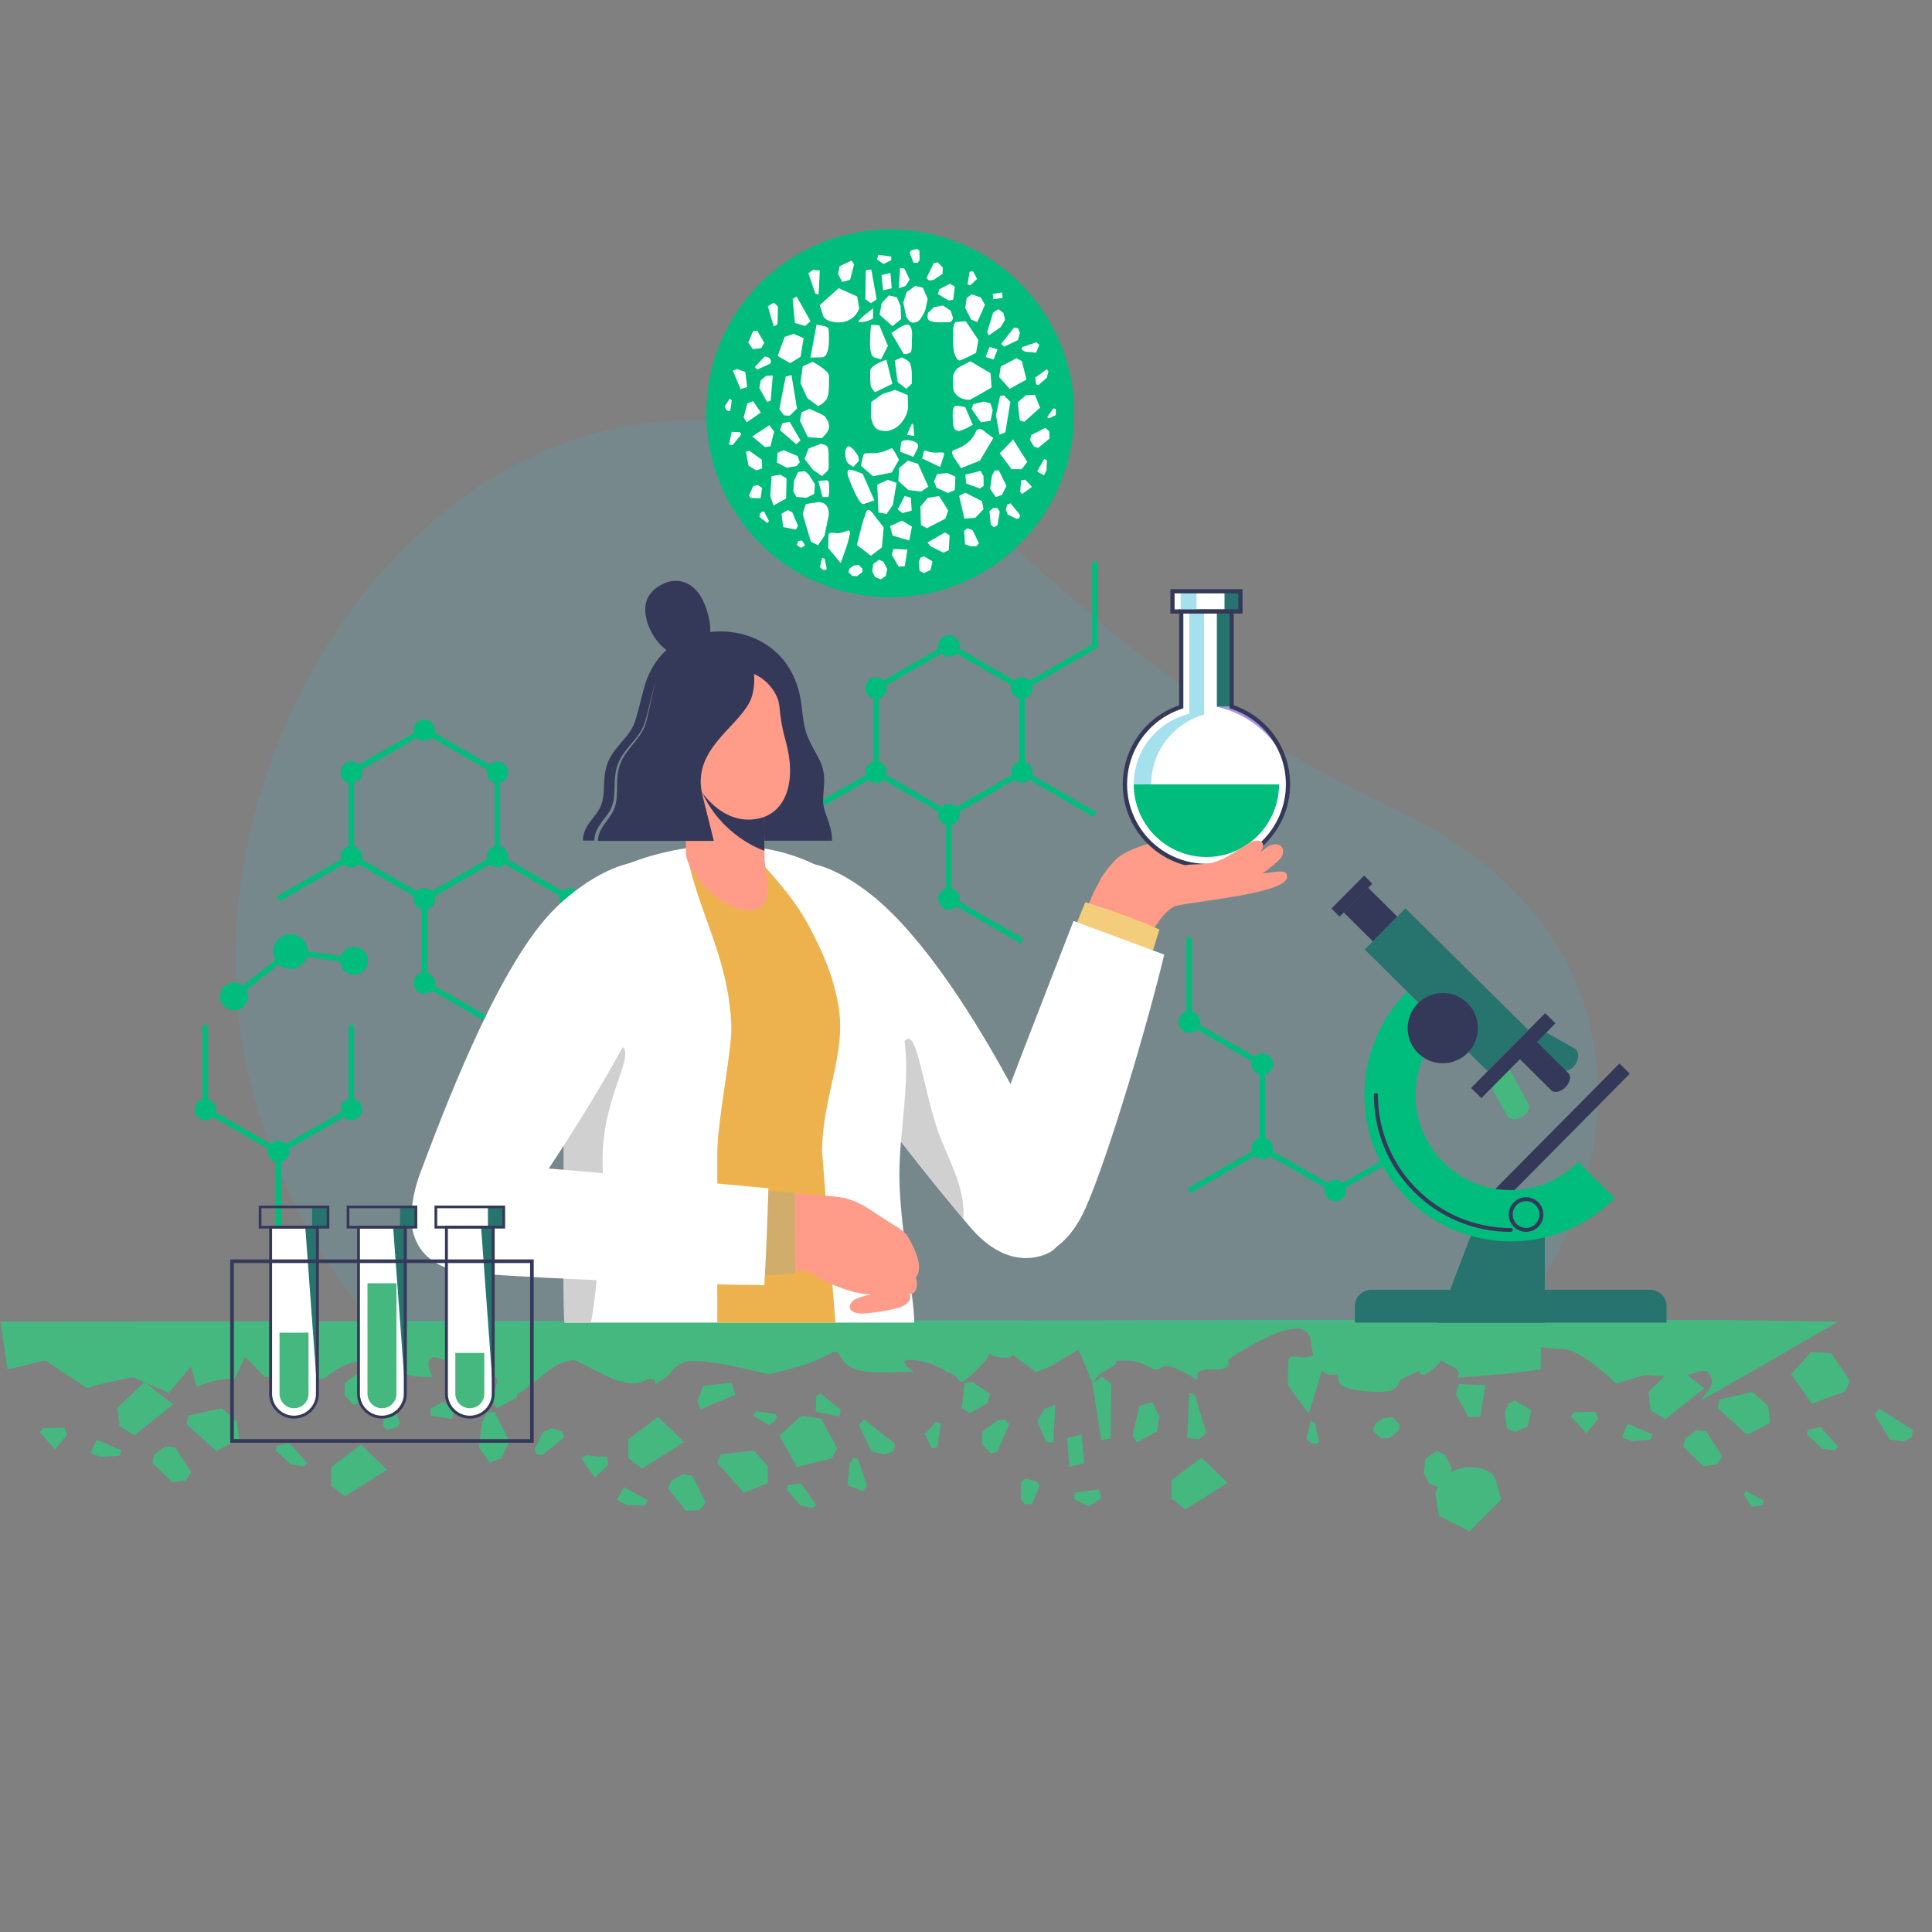 <svg xmlns="http://www.w3.org/2000/svg" xmlns:xlink="http://www.w3.org/1999/xlink" id="Ebene_1" x="0px" y="0px" viewBox="0 0 1920 1920" style="enable-background:new 0 0 1920 1920;" xml:space="preserve"><rect x="0" y="0" width="1920" height="1920" fill="#808080" stroke="none"/><style type="text/css">	.st0{fill:#45B880;}	.st1{opacity:0.21;}	.st2{fill:#51A6B8;}	.st3{fill:#00BD7D;}	.st4{fill:#FF9C89;}	.st5{fill:#FFFFFF;}	.st6{fill:#D0D0D0;}	.st7{fill:#F3CC7C;}	.st8{fill:#EDB24D;}	.st9{fill:#343959;}	.st10{fill:#D1AD6C;}	.st11{fill:#26746D;}	.st12{fill:#A694E9;}	.st13{fill:#A4E1ED;}</style><g id="Gruppe_209_00000083776351237543524770000011144450956709568682_">	<path id="Pfad_1768_00000093872864610899687280000016294749193771515809_" class="st0" d="M491.5,1403.4l-7.8,0.4l-4.7,10.1  l-3.1,24.4l11,15.3l11.4-4.4l8-16.9L491.5,1403.4z"></path>	<path id="Pfad_1769_00000154399127847157049750000017164195805918876341_" class="st0" d="M727,1374l-28.3,3.3l-5.7,15.6l3.4,7.5  l34.3-14.3L727,1374z"></path>	<path id="Pfad_1770_00000027570623738622874820000009336262255102012299_" class="st0" d="M810.7,1402.7l23.5,5.1l1.3-6.7  l-19.9-16.1l-4.3,1.9L810.7,1402.7z"></path>	<path id="Pfad_1771_00000089536188234347244500000002536445321983130509_" class="st0" d="M751.5,1402.6l-3,3.8l15,9.7l6.5-3.6  l2-4.1l-1.2-3.1L751.5,1402.6z"></path>	<path id="Pfad_1772_00000179640275613782975090000000240586737637862549_" class="st0" d="M791.9,1457.9l34.6-8.6l5.4-10.1  l-15.5-29.1l-19.7-3.3l-22.1,19.8L791.9,1457.9z"></path>	<path id="Pfad_1773_00000065068283865693823980000015376556449280770193_" class="st0" d="M763.1,1473.9l-0.2-16.9l-13.7-15.4  l-33.7,3.8l-2.6,8.4l26.3,29.6L763.1,1473.9z"></path>	<path id="Pfad_1774_00000056428338673608646100000016055773717255029905_" class="st0" d="M624.4,1448.9l13.6,10.6l41.9-26.4  l-25.9-25l-29.7,22.4L624.4,1448.9z"></path>	<path id="Pfad_1775_00000140707327335055956240000017579293146337786759_" class="st0" d="M329.1,1476.4l13.6,10.6l41.9-26.4  l-25.9-25L329,1458L329.1,1476.4z"></path>	<path id="Pfad_1776_00000007406808122318914760000016023929861706469278_" class="st0" d="M1164.4,1489.4l13.6,10.6l41.9-26.4  l-25.9-25l-29.7,22.4L1164.4,1489.4z"></path>	<path id="Pfad_1777_00000160171560104339549160000008148005533829567899_" class="st0" d="M853.4,1415.9l12.5,26.2l13.5,3.4  l8.4-3.3l1.7-7.4l-30.7-24.2L853.4,1415.9z"></path>	<path id="Pfad_1778_00000011731628478396072060000003118612064325328814_" class="st0" d="M783.2,1475.8l-1.7,4.2l13.9,16l12.1,2.8  l3.9-2.9l-15.4-21.6L783.2,1475.8z"></path>	<path id="Pfad_1779_00000016791053427781464770000007083956492855713412_" class="st0" d="M842.3,1476l14.9,5.9l4.3-5.5l-9-26.6  l-4.6-0.9l-3.8,6.3L842.3,1476z"></path>	<path id="Pfad_1780_00000019658336197947124060000005275525366867769782_" class="st0" d="M701.4,1493.2l-13.3-26.4l-9.6-2  l-11.7,7.1l-2.9,7.7l17.7,21.6l13.6-0.5L701.4,1493.2z"></path>	<path id="Pfad_1781_00000067216902879762474650000002512097132238435749_" class="st0" d="M558.4,1422.3l-9.3-3l-9.3,3.5l-8.3,16.8  l1.5,5.1l6.1,1.3l21.6-17.6L558.4,1422.3z"></path>	<path id="Pfad_1782_00000026162831865463740830000017430100763828179625_" class="st0" d="M603.1,1448.1l-21.1-1.9l-4.2,3.6  l13.5,18.6l13.4-12.9L603.1,1448.1z"></path>	<path id="Pfad_1783_00000115490191023356339150000001615556773665178803_" class="st0" d="M620.2,1477.9l-7.3,12.8l9.5,4.7  l18.7,0.8l2.7-5.1L620.2,1477.9z"></path>	<path id="Pfad_1784_00000164493309245392354510000008179764909318125955_" class="st0" d="M1800.6,1395l33.4-12.3l4.3-10.7  l-18.6-27.3l-19.9-1.1l-19.8,22.1L1800.6,1395z"></path>	<path id="Pfad_1785_00000066484470697549888750000000676437982192413316_" class="st0" d="M1759.2,1414l-2.1-16.8l-15.3-13.8  l-33.1,7.4l-1.7,8.6l29.4,26.6L1759.2,1414z"></path>	<path id="Pfad_1786_00000140005577018717148440000009769401026692549007_" class="st0" d="M1640.3,1401.4l14.7,9l38.7-30.8  l-28.5-22.1l-27,25.5L1640.3,1401.4z"></path>	<path id="Pfad_1787_00000101804307473720403870000016496002099301396121_" class="st0" d="M1862.9,1405.9l15.3,24.7l13.8,1.9l8-4.2  l0.8-7.5l-33.2-20.7L1862.9,1405.9z"></path>	<path id="Pfad_1788_00000036968906359999478650000005930799641395841976_" class="st0" d="M1733,1485l7.7,12.4l11.5-1.5l0.2-4.8  l-17.4-9.2L1733,1485z"></path>	<path id="Pfad_1789_00000013185760563112897980000004445569756466408334_" class="st0" d="M1796.8,1421l-1.3,4.4l15.6,14.4  l12.3,1.5l3.5-3.3l-17.7-19.8L1796.8,1421z"></path>	<path id="Pfad_1790_00000039840873782790608300000013783333133634880400_" class="st0" d="M1711.6,1447.2l-16.1-24.8l-9.8-0.9  l-10.9,8.3l-2,7.9l20,19.6l13.4-2L1711.6,1447.2z"></path>	<path id="Pfad_1791_00000163059701701254178040000013734582494825267103_" class="st0" d="M1585.8,1403l-21.2,0.4l-3.7,4l15.4,17  l11.9-14.3L1585.8,1403z"></path>	<path id="Pfad_1792_00000112605841615457733960000013453662742837568167_" class="st0" d="M1617.6,1414.9l-5.9,13.5l10,3.6  l18.6-1.2l2.1-5.3L1617.6,1414.9z"></path>	<path id="Pfad_1793_00000096055988168418366720000007880727998696270738_" class="st0" d="M237.7,1430l-2.1-16.8l-15.3-13.8  l-33.1,7.4l-1.7,8.6L215,1442L237.7,1430z"></path>	<path id="Pfad_1794_00000154427768240934440930000010699552734974571956_" class="st0" d="M118.8,1417.4l14.7,9l38.7-30.8  l-28.5-22.1l-27,25.5L118.8,1417.4z"></path>	<path id="Pfad_1795_00000093169947234429879650000000455714595953160381_" class="st0" d="M275.2,1436.9l-1.3,4.4l15.6,14.4  l12.3,1.5l3.5-3.3l-17.7-19.8L275.2,1436.9z"></path>	<path id="Pfad_1796_00000165928796019457048350000009596338298961107899_" class="st0" d="M190.1,1463.1l-16.1-24.8l-9.8-0.9  l-10.9,8.3l-2,7.9l20,19.6l13.4-2L190.1,1463.1z"></path>	<path id="Pfad_1797_00000116230878117119104650000007604822841008253620_" class="st0" d="M64.3,1418.9l-21.2,0.4l-3.7,4l15.4,17  l11.9-14.3L64.3,1418.9z"></path>	<path id="Pfad_1798_00000012445181268780382790000006228119599394234026_" class="st0" d="M96,1430.8l-5.9,13.5l10,3.6l18.6-1.2  l2.1-5.3L96,1430.8z"></path>	<path id="Pfad_1799_00000109725827476638248860000010065177186930348444_" class="st0" d="M1302.3,1412.3l-4,17.4l5.5,4.9l4.5,0.5  l2.5-2.2l-4-19L1302.3,1412.3z"></path>	<path id="Pfad_1800_00000008111505276937765740000012556660006572767141_" class="st0" d="M1446.8,1385.8l12.6,22.4l11.6-0.3  l5.2-31.4l-26.5-1L1446.8,1385.8z"></path>	<path id="Pfad_1801_00000150091210614836198360000004618165383406931610_" class="st0" d="M1374.1,1409.5l-7.6,5.5l-2,6.7l7.2,7.2  l8.8,0.5l9.7-7.8l0.7-5.9l-7.2-7.4L1374.1,1409.5z"></path>	<path id="Pfad_1802_00000090283813041616607030000009623347061646711725_" class="st0" d="M1427.6,1441.8l-10.9,7.9l-1.9,14.2  l5.7,10.6l10.2,3.9l9.4-6.2l2.8-12.8l-6.8-13.3L1427.6,1441.8z"></path>	<path id="Pfad_1803_00000016771861159702442960000005388040100155529123_" class="st0" d="M1499.3,1394.5l-3.6,8.2l1.8,16.8  l8.2,3.7l12.2-5.5l4-16.1l-16.2-9.7L1499.3,1394.5z"></path>	<g id="Gruppe_204_00000115488489583033733970000004046320643111510944_">		<g>			<g id="Gruppe_203_00000041983648792671400890000009834286368226224786_">				<path id="Pfad_1804_00000148630922881308791730000003501280937440011703_" class="st0" d="M1315.9,1345.5     c-3.4-4.8-6.6,1.9-19.4,3.5c-5.2,0.6-13.4-3.3-15.8,1.8c-0.6,1.4-0.8,26-0.8,26l20.7,27.9l9.1-29.3     C1311.3,1370.5,1317.3,1347.3,1315.9,1345.5"></path>				<path id="Pfad_1805_00000137831114135135829430000015268324450944285070_" class="st0" d="M1085.7,1375.2l8.7,56l9.3-1.7l0.6-54     l-9.2-7.4L1085.7,1375.2z"></path>				<path id="Pfad_1806_00000099642257428696420440000009525233055858942632_" class="st0" d="M1030.8,1412.1l8.8,21l7.1,0.4     l2.1-37.4l-11,4.1L1030.8,1412.1z"></path>				<path id="Pfad_1807_00000051369130907094560620000016188785341546523785_" class="st0" d="M984,1385.1l-18-12l-7.4,1.5     l-2.7,24.6l8,5.2l17.7-10.1L984,1385.1z"></path>				<path id="Pfad_1808_00000163783887601866504430000016250254162309619618_" class="st0" d="M1067.7,1490l0.1-6.6l24.2-3.3     l2.6,8.6l-12.4,8.3L1067.7,1490z"></path>				<path id="Pfad_1809_00000142178322237829393750000008469249680547732148_" class="st0" d="M1132.3,1397.4l-6.7,28.9l4.2,7.2     l20-10.8l2.3-14.7l-6.9-14.7L1132.3,1397.4z"></path>				<path id="Pfad_1810_00000093149618868861535940000013064307345998705031_" class="st0" d="M1181.9,1384.1l-2,45.1l11.6,1     l7.3-5.9l-11.4-38.1L1181.9,1384.1z"></path>				<path id="Pfad_1811_00000088811260856657294800000016669702285820791178_" class="st0" d="M1018.6,1494.8l-4.3-4.8l0.4-17.2     l4.2-3.4l12.1,3l1.9,4.9l-7.3,17.4L1018.6,1494.8z"></path>				<path id="Pfad_1812_00000119090921791104520720000009926348249815410097_" class="st0" d="M991.5,1411.5l-15.2,11.3L976,1435     l8.6,9.4l6.4-1.5l12-27.9l-4.1-4.4L991.5,1411.5z"></path>				<path id="Pfad_1813_00000021118596953837939950000012342077264501911487_" class="st0" d="M919.1,1425l6.7,14.2l5.8-0.7     l3.4-23.7l-4.5-1.9L919.1,1425z"></path>				<path id="Pfad_1814_00000088091417175549130480000013160350810550287805_" class="st0" d="M1062.7,1457.8l14.7-3.8l-2.5-28.4     l-14.3,3.6L1062.7,1457.8z"></path>				<path id="Pfad_1815_00000015331229521087571610000013273043939811487658_" class="st0" d="M1491.9,1490.1c0,0-5.5-19.5-5.7-20.1     c-3.3-8.9-15.7-12-25.7-12c-23,0.1-32.1,19.2-33.9,25.7c-0.3,1.3,3.3,22.7,3.3,22.7l30.6,15.4L1491.9,1490.1z"></path>				<path id="Pfad_1816_00000048485025338408787170000009166357894186291081_" class="st0" d="M194.3,1352.5c0,0-5.5-19.5-5.7-20.1     c-3.3-8.9-15.7-12-25.7-12c-23,0.1-32.1,19.2-33.9,25.7c-0.3,1.3,3.3,22.7,3.3,22.7l35.5,15.4L194.3,1352.5z"></path>				<path id="Pfad_1817_00000001643370688961920940000001715878606679367605_" class="st0" d="M427.8,1400.1l0.1,6.8l21.3,3.3     l2.3-8.8l-10.9-8.5L427.8,1400.1z"></path>				<path id="Pfad_1818_00000083778307701361247130000004466441702140818098_" class="st0" d="M496.1,1363.5l-6.7,28.9l4.2,7.2     l20-10.8l2.3-14.7l-6.9-14.7L496.1,1363.5z"></path>				<path id="Pfad_1819_00000169516289581700946020000016380907224270614408_" class="st0" d="M384.5,1395.2l-3.8,4.9l0.4,17.6     l3.7,3.4l10.7-3l1.7-5l-6.4-17.8L384.5,1395.2z"></path>				<path id="Pfad_1820_00000036241752589396801760000004352341826634185646_" class="st0" d="M357.9,1363.1l-15.2,11.3l-0.3,12.2     l8.6,9.4l6.4-1.5l12-27.9l-4.1-4.4L357.9,1363.1z"></path>				<path id="Pfad_1821_00000131368232480575471940000001838630139210219178_" class="st0" d="M7.5,1361l37.2-9l41.9,27.5     c15.9-5.9,58.2-13.2,58.3-13.2c0,0.1,35.9-37.3,35.9-37.3l14.8,49.2c25-10.3,37.2-7.4,37.2-7.4l10.9-22.4l19.3,19.9l59.6,1.7     c27.7-25.4,53.9-15.9,53.6-16.3c7.8,5.3,16.2,9.3,24.9,12c13.3,3.5,29.3,2.7,29,3.1s-15-28.2,11-17.5s22.1-13.6,31.1,0     s24.2,19.4,24.2,19.4s5.8,25.5,25.5,9.8s4.2-2.6,19.6-15.6c15.4-13,27.9-14.3,32.6-12.2c4.6,2.1-11-4.6,25.7,13.2     c36.7,17.8,38,3.4,47.6,4.8s-4.5,10.1,9.6,1.4s7.9-12,23.2-18.3s82.6,12,82.3,11.6l0.3,0.5c73.9-15.4,63.6-32.8,73.9-15.4     c10.3,17.4,43.3,12.8,57.6,12.9l14.3,0.1c0,0-20.5-12.7-2.6-12.1c12.3,0.8,24.2,4.8,34.8,11.8c-0.1,0.3-18.1-2.6-0.1,0.3     s6.1,21.7,30.7-2.9c24.5-24.6,1.4-14.7,22-11.7c20.5,3,5.1-8.6,20.5,3l15.4,11.6c0,0,17.5-6.3,17.1-6.8s26.4-16.1,25.8-15.5     s16.6,40,16.6,40c-0.5-0.3-7-11.2,11.7-20.2s-1.9-9,18.6-9s27,14.2,34.7,7.1s33.4,11.8,35.9,11.7c2.6,0-6.4-10.9,15.4-9.8     s15-9.6,15-9.6s78.4-54.5,82.4-19s19.8,33.8,19.8,33.8c18.9-2.6-8.7,11.6,32,16.1c40.8,4.5,33.1-8.5,38.2-11.4s19.2-9.2,18.6-9     s-1.9,11.6,14.8-2.8s-8.2-13.2,15.2-2.2s-11.3,13.9,23.3,11l34.7-2.9c0,0,31.8-4.3,31.9-3.6c0.1,0.7,0.4-23,0.3-22.7     s6.3,1,23.6,2.1c17.3,1.1,51,33.6,50.9,34c-0.2,0.4,28.9-8.5,29.1-8.4s-7.8-0.4,21.9,1.3c29.7,1.7,37.4-13.3,43.8,0.7     s-29.5,34.3,6.4,14s119.5-68.9,119.5-68.9l-118.3-1.8h-443.8L0.5,1313.5L7.5,1361z"></path>			</g>		</g>	</g></g><g>	<g class="st1">		<path class="st2" d="M371.2,1314.5h1127.4c83.8-78.7,191.4-365.4-112-510.5C980,609.6,1022.5,448.4,723.5,419.4   c-318.7-30.9-549.7,351.3-475.7,652.4C269.6,1160.3,309.7,1244.5,371.2,1314.5z"></path>	</g>	<g>		<g>			<polygon class="st3" points="1327,1186.3 1253.1,1143.7 1255.8,1138.9 1327,1179.9 1398.1,1138.9 1400.9,1143.7    "></polygon>		</g>		<g>			<circle class="st3" cx="1327" cy="1183.1" r="10.7"></circle>		</g>		<g>			<circle class="st3" cx="1254.5" cy="1057.5" r="10.7"></circle>		</g>		<g>			<polygon class="st3" points="1253.1,1059.9 1179.1,1017.2 1179.1,931.9 1184.7,931.9 1184.7,1014 1255.8,1055.1    "></polygon>		</g>		<g>			<circle class="st3" cx="1181.9" cy="1015.6" r="10.7"></circle>		</g>		<g>			<polygon class="st3" points="1183.3,1185.5 1180.5,1180.7 1251.7,1139.7 1251.7,1057.5 1257.2,1057.5 1257.2,1142.9    "></polygon>		</g>		<g>			<circle class="st3" cx="1254.5" cy="1141.3" r="10.7"></circle>		</g>	</g>	<g>		<g>			<path class="st3" d="M421.7,896.4l-75.3-43.5v-87l75.3-43.5l75.3,43.5v87L421.7,896.4z M352,849.7l69.8,40.3l69.8-40.3v-80.5    l-69.8-40.3L352,769.1V849.7z"></path>		</g>		<g>			<path class="st3" d="M494.3,1022L419,978.5v-87l75.3-43.5l75.3,43.5v87L494.3,1022z M424.5,975.3l69.8,40.3l69.8-40.3v-80.5    l-69.8-40.3l-69.8,40.3V975.3z"></path>		</g>		<g>			<rect x="271" y="869.5" transform="matrix(0.866 -0.5 0.5 0.866 -394.222 273.337)" class="st3" width="83.8" height="5.6"></rect>		</g>		<g>			<circle class="st3" cx="421.7" cy="725.7" r="10.7"></circle>		</g>		<g>			<ellipse class="st3" cx="349.2" cy="767.5" rx="10.7" ry="10.7"></ellipse>		</g>		<g>			<circle class="st3" cx="349.2" cy="851.3" r="10.7"></circle>		</g>		<g>			<ellipse class="st3" cx="421.8" cy="893.2" rx="10.7" ry="10.7"></ellipse>		</g>		<g>			<circle class="st3" cx="494.3" cy="851.3" r="10.7"></circle>		</g>		<g>			<ellipse class="st3" cx="566.8" cy="893.2" rx="10.7" ry="10.7"></ellipse>		</g>		<g>			<circle class="st3" cx="566.8" cy="976.9" r="10.7"></circle>		</g>		<g>			<circle class="st3" cx="494.3" cy="1018.8" r="10.7"></circle>		</g>		<g>			<circle class="st3" cx="421.7" cy="976.9" r="10.7"></circle>		</g>		<g>			<ellipse class="st3" cx="494.3" cy="767.5" rx="10.7" ry="10.7"></ellipse>		</g>	</g>	<g>		<g>			<polygon class="st3" points="1017,686.2 1014.2,681.4 1085.4,640.3 1085.4,558.1 1090.9,558.1 1090.9,643.5    "></polygon>		</g>		<g>			<path class="st3" d="M943.1,812.6l-75.3-43.5v-87l75.3-43.5l75.3,43.5v87L943.1,812.6z M873.3,765.9l69.8,40.3l69.8-40.3v-80.5    l-69.8-40.3l-69.8,40.3V765.9z"></path>		</g>		<g>			<polygon class="st3" points="1014.2,937.5 940.3,894.8 940.3,807.8 1015.6,764.3 1089.5,807 1086.7,811.8 1015.6,770.7     945.8,811 945.8,891.6 1017,932.6    "></polygon>		</g>		<g>			<rect x="792.4" y="785.7" transform="matrix(0.866 -0.5 0.5 0.866 -282.462 522.79)" class="st3" width="83.8" height="5.6"></rect>		</g>		<g>			<circle class="st3" cx="943.1" cy="641.9" r="10.7"></circle>		</g>		<g>			<circle class="st3" cx="870.5" cy="683.8" r="10.7"></circle>		</g>		<g>			<ellipse class="st3" cx="870.5" cy="767.5" rx="10.7" ry="10.7"></ellipse>		</g>		<g>			<circle class="st3" cx="943.1" cy="809.4" r="10.7"></circle>		</g>		<g>							<ellipse transform="matrix(0.973 -0.23 0.23 0.973 -149.171 253.881)" class="st3" cx="1015.6" cy="767.5" rx="10.7" ry="10.7"></ellipse>		</g>		<g>			<ellipse class="st3" cx="943.1" cy="893.2" rx="10.7" ry="10.7"></ellipse>		</g>		<g>							<ellipse transform="matrix(0.16 -0.987 0.987 0.16 177.948 1576.753)" class="st3" cx="1015.6" cy="683.8" rx="10.7" ry="10.7"></ellipse>		</g>	</g>	<g>		<g>			<ellipse class="st3" cx="288.7" cy="945.6" rx="17.2" ry="17.2"></ellipse>		</g>		<g>			<path class="st3" d="M365.7,954.4c-0.2-7.6-6.5-13.6-14.2-13.4c-7.6,0.2-13.6,6.5-13.4,14.2c0.2,7.6,6.5,13.6,14.2,13.4    C359.9,968.4,365.9,962,365.7,954.4z"></path>		</g>		<g>			<path class="st3" d="M246.3,989.8c-0.2-7.6-6.5-13.6-14.2-13.4c-7.6,0.2-13.6,6.5-13.4,14.2c0.2,7.6,6.5,13.6,14.2,13.4    C240.5,1003.8,246.5,997.4,246.3,989.8z"></path>		</g>		<g>							<rect x="224.8" y="965.1" transform="matrix(0.783 -0.622 0.622 0.783 -545.409 372.012)" class="st3" width="71.7" height="5.6"></rect>		</g>		<g>							<rect x="317.4" y="918.2" transform="matrix(0.144 -0.99 0.99 0.144 -666.122 1130.418)" class="st3" width="5.6" height="63.9"></rect>		</g>	</g>	<g>		<g>			<path class="st0" d="M807.3,498.3c2.1,9.3,11.3,15.1,20.6,13c9.3-2.1,15.1-11.3,13-20.6c-2.1-9.3-11.3-15.1-20.6-13    C811.1,479.8,805.2,489,807.3,498.3z"></path>		</g>		<g>			<path class="st0" d="M746.8,500.8c1.7,7.4,9.1,12.1,16.5,10.4c7.4-1.7,12.1-9.1,10.4-16.5c-1.7-7.4-9.1-12.1-16.5-10.4    S745.2,493.4,746.8,500.8z"></path>		</g>		<g>			<ellipse class="st0" cx="850.8" cy="423.7" rx="13.8" ry="13.8"></ellipse>		</g>		<g>			<path class="st0" d="M842.1,548.1c1.6,7,8.5,11.3,15.4,9.7c7-1.6,11.3-8.5,9.8-15.4c-1.6-7-8.5-11.3-15.4-9.7    C844.9,534.2,840.5,541.1,842.1,548.1z"></path>		</g>		<g>							<rect x="799.7" y="456.3" transform="matrix(0.352 -0.936 0.936 0.352 113.112 1081.578)" class="st0" width="75.7" height="5.6"></rect>		</g>		<g>							<rect x="836.7" y="490.3" transform="matrix(0.857 -0.516 0.516 0.857 -147.873 507.577)" class="st0" width="5.6" height="59.2"></rect>		</g>		<g>							<rect x="760.2" y="493.4" transform="matrix(0.999 -5.056313e-02 5.056313e-02 0.999 -24.076 40.688)" class="st0" width="63.9" height="5.6"></rect>		</g>	</g>	<g>		<g>			<g>				<polygon class="st3" points="278,1146.9 275.3,1142 346.4,1101 346.4,1018.8 352,1018.8 352,1104.2     "></polygon>			</g>			<g>				<circle class="st3" cx="349.2" cy="1102.6" r="10.7"></circle>			</g>		</g>		<g>			<rect x="273.9" y="1144.4" class="st3" width="5.6" height="83.8"></rect>		</g>		<g>			<circle class="st3" cx="276.7" cy="1144.4" r="10.7"></circle>		</g>		<g>			<g>				<polygon class="st3" points="275.3,1146.9 201.3,1104.2 201.3,1018.8 206.9,1018.8 206.9,1101 278,1142     "></polygon>			</g>			<g>				<circle class="st3" cx="204.1" cy="1102.6" r="10.7"></circle>			</g>		</g>	</g>	<g>		<g>			<path class="st4" d="M1279.1,870.8c0.9,8.7-21.9,14.7-46.9,19.2c-23.1,4.2-48.8,7.2-62.2,9.9c-13,2.7-26.6,28.1-30.2,36    c-25.1-8.2-46.1-16.6-61.8-25.7c8.3-23.1,16.6-56.4,63-60.8c31.2-3,59,16.8,88.5,19C1262.9,871,1278,860.3,1279.1,870.8z"></path>		</g>		<g>			<path class="st4" d="M1215.1,839c-8.9,10.9-28.4,14.6-42,24.3c-15.7,11.2-61.4,45-79.6,27.8c-7.1-6.7-1.1-19.2,14.3-35.8    c8.3-8.9,27.6-16,44.7-19.6s35.5-3.6,49.3-10.4C1219.4,816.7,1223.4,828.8,1215.1,839z"></path>		</g>		<g>			<path class="st4" d="M1270.5,855.2c-15.3,14.4-38.6,28.3-60.1,35.5c-14.1,4.7-20.1-11.2-5.6-17.3c18.1-7.6,33.4-14.6,52.2-29.9    C1270.8,832.2,1281.9,844.4,1270.5,855.2z"></path>		</g>		<g>			<path class="st5" d="M1043.1,1156.6c23.5,53.6,14.2,80.3,0.6,87.7c-15.7,8.5-47.2,13.5-79.9-25.2    c-81.7-96.8-208.2-260.9-200.4-325.7c7.2-59.9,67.7-35.4,112.1,3.9C940.2,954.7,1009.6,1079.9,1043.1,1156.6z"></path>		</g>		<g>			<path class="st6" d="M957.3,1211.3c-19.1-22.8-51.7-63.4-72.6-90.8c3.1-38,6.1-78.5,15.3-87c10.9-10,16.3,41.3,31.1,87.6    C939.5,1147.6,960,1178.1,957.3,1211.3z"></path>		</g>		<g>			<path class="st5" d="M893.8,1167.4c0,50.4,14.6,118.6,14.8,147H562.2c-4.3-116.5,1.9-361.8,15.1-407c8-27.4,24.3-39.8,44.7-48.1    c58.8-24.1,136.9-28.3,194.1,3.1c19.9,10.9,30.2,31.9,43.2,57.5c13,25.5,34.5,70.2,40,118.1    C904,1079.1,893.8,1125.8,893.8,1167.4z"></path>		</g>		<g>			<path class="st7" d="M1078.7,896.5c-3.6,8.2-11.2,27-14.2,35.6c14.6,8.5,60.3,25.9,76.3,28.8c3.4-11.2,8.5-27.8,11.4-37.1    C1134.9,915.4,1101.4,903.8,1078.7,896.5z"></path>		</g>		<g>			<path class="st5" d="M1066.9,915.2c-27.6,71.3-72.3,184.6-92.4,242.8c-16.3,46.9,12.6,82.3,29.5,89.1    c14.7,5.9,51.7,5.8,74.9-46.7c22.9-51.8,61.7-183.1,78.1-251.7L1066.9,915.2z"></path>		</g>		<g>			<path class="st8" d="M817,1144.6l13.2,169.9H712.8v-169.1c0-29.6,14.6-102.1,14-124.6c-2-64.2-28.3-105.7-41.8-160.9    c-7.2-29.2,50.8-25.1,63.2-11.6c26.4,28.5,43.9,48.7,58.1,76.5c10,19.5,21.5,42.9,27,75.2C841.4,1047,817,1090.5,817,1144.6z"></path>		</g>		<g>			<path class="st6" d="M598.9,1158.8c1.3,36.7-5.5,126.5-11.7,155.7h-26.4c-2.1-37.4,0-151.1-1-195.9c-1.5-65.5,44.9-89,58.7-78.2    C631.4,1050.3,596.6,1093.3,598.9,1158.8z"></path>		</g>		<g>			<path class="st5" d="M418.2,1164.2c-20,52.9-2.1,78.1,12.1,84.6c16.4,7.6,45.3,12.8,73.6-27.1c70.7-99.5,181.6-273.9,167.4-337.4    C659,829,585.9,866,546.9,907.7C491.8,966.6,438.5,1110.6,418.2,1164.2z"></path>		</g>		<g>			<path class="st9" d="M736.2,831c0.2,1.5,0.4,3,0.6,4.5h90.1c0-17-8.9-27.9-8.9-39c0-12.2,2.4-19.6,0.1-30.9    c-2.4-11.9-12.1-22.6-17.1-38.2c-5.1-16-2.3-31.2-11-52.2c-17.1-41.2-59.9-52.6-91.6-45.9c-31.2,6.6,11.8,75.2,30.2,101.7    C746.1,756.5,731.9,792.7,736.2,831z"></path>		</g>		<g>			<path class="st4" d="M745.6,904.8c26.4,0,14.3-38.4,14.2-51.4c-0.2-17.8-0.2-44.3-0.8-54.3c-2-32.4-77.3-49.8-77.3-28.4    c0,22-0.2,61.4,0,77.6C681.8,864.3,713.8,904.8,745.6,904.8z"></path>		</g>		<g>			<path class="st9" d="M759.7,845.5c-34.7-12.8-65.1-46.7-68.7-83.6c20.2-4.3,66.4,11.9,68,37.1    C759.5,807.7,759.6,828.5,759.7,845.5z"></path>		</g>		<g>			<path class="st4" d="M679.3,743.8c4.2,32,33.4,77.5,73.4,69.9c28.6-5.4,39.2-37.3,28.2-76.9c-9.2-33.2-3-35.7-11.7-49.7    c-8.9-14.4-31.1-30.1-58.4-12.2C689,689.2,675.2,712.7,679.3,743.8z"></path>		</g>		<g>			<path class="st9" d="M691,761.9c-0.6,8-4.5,16.9-9.4,21.8c0-4.8,0-9.2,0-13.1C681.7,765.9,685.3,763.1,691,761.9z"></path>		</g>		<g>			<path class="st4" d="M659.4,760.3c4.7,10.9,15.8,16.5,24.8,12.6s12.5-15.8,7.8-26.7s-15.8-16.5-24.8-12.6    S654.7,749.4,659.4,760.3z"></path>		</g>		<g>			<path class="st9" d="M672.4,752.8c-0.5,0-1-0.2-1.4-0.7c-0.6-0.8-0.5-1.9,0.3-2.5c3.3-2.7,6.7-4,10-5.2h0.1    c0.9-0.3,1.9,0.1,2.3,1c0.3,0.9-0.1,1.9-1,2.3h-0.1c-3.1,1.2-6.1,2.3-9,4.7C673.1,752.7,672.8,752.8,672.4,752.8z"></path>		</g>		<g>			<path class="st9" d="M682.8,765.6c-0.4,0-0.8-0.1-1.1-0.4c-0.8-0.6-0.9-1.7-0.3-2.5c3.3-4.1,3.8-10.6,1-15.2    c-1.4-2.3-4.9-6.1-12.1-4.5c-0.9,0.2-1.9-0.4-2.1-1.3c-0.2-1,0.4-1.9,1.3-2.1c6.8-1.5,12.6,0.7,15.9,6.1c3.6,5.9,3.1,14-1.2,19.3    C683.8,765.4,683.3,765.6,682.8,765.6z"></path>		</g>		<g>			<path class="st9" d="M699,597.7c8.6,18.8,12.4,45.3-8.8,53.4c-19.8,7.5-40.5-11.3-47-33c-6-19.7,2.2-31.3,15.8-37.9    C673.5,573.3,690.1,578.2,699,597.7z"></path>		</g>		<g>			<path class="st9" d="M692.4,630.7c-22,5.9-38.6,18.3-48.7,42.1c-4.8,11.5-7.6,28.9-12.7,44.4c-5,15.2-20.9,24.9-26.9,40.4    c-6.1,16-1.8,26.9-6.2,41.1c-4.1,13.3-18.6,20.4-18.6,36.7h11.3c0.1-3.4,0.9-6.9,2.3-10c1.6-3.6,3.8-6.7,6-9.7s4.6-5.8,6.5-8.8    c0.5-0.7,0.9-1.5,1.3-2.3c0.4-0.8,0.8-1.6,1.1-2.4c0.3-0.8,0.6-1.6,0.9-2.5l0.7-2.6c1.6-7,1.2-14.4,1.6-21.8    c0.2-3.7,0.7-7.5,1.6-11.1c0.3-0.9,0.5-1.8,0.8-2.7l0.9-2.7l1.1-2.6c0.4-0.9,0.8-1.7,1.3-2.5c3.6-6.6,8.7-12.2,13.4-17.8    c2.4-2.8,4.6-5.7,6.5-8.8c1-1.6,1.9-3.1,2.6-4.8c0.4-0.8,0.7-1.7,1-2.5s0.6-1.7,0.9-2.6c2.1-7,3.8-14.3,5.5-21.4    c1.7-7.2,3.3-14.4,6.1-21.3c-2.6,6.9-4.1,14.2-5.6,21.4s-3,14.5-5,21.6c-0.2,0.9-0.5,1.8-0.8,2.7s-0.6,1.8-1,2.6    c-0.7,1.7-1.6,3.4-2.6,5c-1.9,3.2-4.2,6.2-6.5,9.1c-4.6,5.8-9.5,11.4-12.8,17.8c-0.4,0.8-0.8,1.6-1.2,2.4l-1,2.5l-0.8,2.6    c-0.3,0.9-0.4,1.8-0.7,2.6c-0.8,3.5-1.2,7.1-1.4,10.8c-0.1,3.6,0,7.3-0.1,11.1c-0.1,3.7-0.3,7.5-1.1,11.2l-0.7,2.8    c-0.3,0.9-0.6,1.9-0.9,2.8c-0.4,0.9-0.8,1.8-1.2,2.6c-0.5,0.8-0.9,1.7-1.4,2.5c-2,3.3-4.3,6.2-6.4,9.2c-2.1,3-4.1,6-5.5,9.2    c-1.2,2.8-1.8,5.7-1.8,8.7h115.2c-3.2-12.8-6.5-26.1-11.3-45.4c-11-44.1,32.8-65.9,46.6-92.1C757,674.8,748.4,615.7,692.4,630.7z    "></path>		</g>		<g>			<path class="st4" d="M902.4,1229.3c-4.2-7.2-13.3-11-26.7-19.9c-13.3-8.8-25.7-17.9-42.7-19.9c-16.5-1.9-65.3-5.2-85.7-6.9v83.5    c12.4-0.4,28.2-1.4,55.1-3.3c14,10.3,44.6,23.9,63.5,23.6c-1.4,0.3-16.1,2.7-19.7,7.8c-5.4,7.5,2.6,10.9,8.5,11.2    c7.1,0.4,32.7-3.5,40.3-6.5c4.9-1.9,12.2-6.4,8.8-13.2c7.3,2.1,8.7-11,6.3-16.2C919.5,1258.7,905.8,1235.1,902.4,1229.3z"></path>		</g>		<g>			<path class="st10" d="M789.8,1185.3c-8.6-0.5-35.2-2.6-43.8-3.3c-0.2,17.6-1.8,67.9-2.1,86.3c12.4-0.4,36.9-2,46.3-2.8    C790,1244,789.7,1208.8,789.8,1185.3z"></path>		</g>		<g>			<path class="st5" d="M759.6,1277.1c-51,0.1-214.3-5.8-290.6-11.9c-50.6-4.1-60.5-34.7-60.5-57.5c0-15.8,14.5-54.6,73-51.2    c56.3,3.3,223.3,18.9,282.1,24.4C763,1203.6,761.4,1247,759.6,1277.1z"></path>		</g>		<g>			<g>				<path class="st5" d="M1224,702.4L1224,702.4v-94.7h-50.1v94.7l0,0c-32.5,10.6-56,41.1-56,77.1c0,44.7,36.3,81,81,81     s81-36.3,81-81C1279.9,743.5,1256.5,713,1224,702.4z"></path>			</g>			<g>				<path class="st3" d="M1198.9,851.7c39.9,0,72.2-32.3,72.2-72.2h-144.4C1126.7,819.4,1159.1,851.7,1198.9,851.7z"></path>			</g>			<g>				<rect x="1165.2" y="587.6" class="st5" width="67.5" height="20.1"></rect>			</g>			<g>				<rect x="1216.9" y="587.6" class="st11" width="15.8" height="20.1"></rect>			</g>			<g>				<rect x="1209.3" y="607.7" class="st11" width="14.7" height="94.7"></rect>			</g>			<g>				<path class="st12" d="M1279.2,768.3L1279.2,768.3c-4.3-31-26.1-56.5-55.2-65.9h-14.7C1242.9,709.5,1274.9,737.3,1279.2,768.3z"></path>			</g>			<g>				<path class="st9" d="M1198.9,862.6c-45.8,0-83.1-37.3-83.1-83.1c0-35.6,22.4-67,56-78.6v-95.3h54.3v95.3     c33.5,11.6,56,42.9,56,78.6C1282,825.3,1244.8,862.6,1198.9,862.6z M1176,609.8v94.1l-1.4,0.5c-32.6,10.6-54.5,40.8-54.5,75.1     c0,43.5,35.4,78.9,78.9,78.9s78.9-35.4,78.9-78.9c0-34.3-21.9-64.5-54.5-75.1l-1.4-0.5v-94.1H1176z"></path>			</g>			<g>				<rect x="1173.3" y="587.6" class="st13" width="15.8" height="20.1"></rect>			</g>			<g>				<polygon class="st13" points="1196.6,710.1 1181.9,709.3 1181.9,607.7 1196.6,607.7     "></polygon>			</g>			<g>				<path class="st13" d="M1196.6,707.4c-38.8,1.2-69.9,33-69.9,72.1h17.4c0-33,22.2-60.8,52.5-69.4V707.4z"></path>			</g>			<g>				<path class="st9" d="M1234.8,609.8h-71.7v-24.3h71.7V609.8z M1167.3,605.6h63.3v-15.9h-63.3V605.6z"></path>			</g>		</g>		<g>			<path class="st4" d="M1249.9,849.7c-15.3,14.4-38.6,28.3-60.1,35.5c-6.2,2.1-19.4,1.2-22.5-8.5c-4-12.5,8-16.9,14.4-17.4    c5.9-0.5,16.8-0.1,23-1.9c10.5-2.9,17.5-7.2,33.7-17.9C1253.2,829.7,1261.3,838.9,1249.9,849.7z"></path>		</g>	</g>	<g>		<g>			<g>				<path class="st5" d="M379.6,1408.4L379.6,1408.4c-12.8,0-23.3-10.4-23.3-23.3v-165.6h46.5v165.6     C402.9,1398,392.4,1408.4,379.6,1408.4z"></path>			</g>			<g>				<path class="st0" d="M379.6,1399.5L379.6,1399.5c-7.9,0-14.4-6.4-14.4-14.4v-109.8H394v109.8     C394,1393.1,387.5,1399.5,379.6,1399.5z"></path>			</g>			<g>				<rect x="397.5" y="1199.4" class="st11" width="15.8" height="20.1"></rect>			</g>			<g>				<polygon class="st11" points="402.9,1385.1 390.7,1219.5 402.9,1219.5     "></polygon>			</g>			<g>				<path class="st9" d="M379.6,1409.8c-13.6,0-24.7-11.1-24.7-24.7v-167h49.4v167C404.3,1398.7,393.2,1409.8,379.6,1409.8z      M357.7,1220.9v164.2c0,12,9.8,21.8,21.8,21.8s21.8-9.8,21.8-21.8v-164.2H357.7z"></path>			</g>			<g>				<path class="st9" d="M414.7,1220.9h-70.2v-22.8h70.2V1220.9z M347.2,1218.2H412v-17.5h-64.8V1218.2z"></path>			</g>		</g>		<g>			<g>				<path class="st5" d="M292.2,1408.4L292.2,1408.4c-12.8,0-23.3-10.4-23.3-23.3v-165.6h46.5v165.6     C315.5,1398,305.1,1408.4,292.2,1408.4z"></path>			</g>			<g>				<path class="st0" d="M292.2,1399.5L292.2,1399.5c-7.9,0-14.4-6.4-14.4-14.4v-60.7h28.8v60.7     C306.6,1393.1,300.2,1399.5,292.2,1399.5z"></path>			</g>			<g>				<rect x="310.2" y="1199.4" class="st11" width="15.8" height="20.1"></rect>			</g>			<g>				<polygon class="st11" points="315.5,1385.1 303.4,1219.5 315.5,1219.5     "></polygon>			</g>			<g>				<path class="st9" d="M292.2,1409.8c-13.6,0-24.7-11.1-24.7-24.7v-167h49.4v167C316.9,1398.7,305.8,1409.8,292.2,1409.8z      M270.4,1220.9v164.2c0,12,9.8,21.8,21.8,21.8s21.8-9.8,21.8-21.8v-164.2H270.4z"></path>			</g>			<g>				<path class="st9" d="M327.3,1220.9h-70.2v-22.8h70.2V1220.9z M259.8,1218.2h64.8v-17.5h-64.8V1218.2z"></path>			</g>		</g>		<g>			<g>				<path class="st5" d="M466.9,1408.4L466.9,1408.4c-12.8,0-23.3-10.4-23.3-23.3v-165.6h46.5v165.6     C490.2,1398,479.8,1408.4,466.9,1408.4z"></path>			</g>			<g>				<path class="st0" d="M466.9,1399.5L466.9,1399.5c-7.9,0-14.4-6.4-14.4-14.4v-40.6h28.8v40.6     C481.3,1393.1,474.9,1399.5,466.9,1399.5z"></path>			</g>			<g>				<rect x="484.9" y="1199.4" class="st11" width="15.8" height="20.1"></rect>			</g>			<g>				<polygon class="st11" points="490.2,1385.1 478.1,1219.5 490.2,1219.5     "></polygon>			</g>			<g>				<path class="st9" d="M466.9,1409.8c-13.6,0-24.7-11.1-24.7-24.7v-167h49.4v167C491.6,1398.7,480.5,1409.8,466.9,1409.8z      M445.1,1220.9v164.2c0,12,9.8,21.8,21.8,21.8s21.8-9.8,21.8-21.8v-164.2H445.1z"></path>			</g>			<g>				<path class="st9" d="M502,1220.9h-70.2v-22.8H502V1220.9z M434.5,1218.2h64.8v-17.5h-64.8V1218.2z"></path>			</g>		</g>		<g>			<path class="st9" d="M530.4,1433.8H228.8v-182.2h301.6V1433.8z M232.4,1430.2h294.4v-175H232.4V1430.2z"></path>		</g>	</g>	<g>		<g>							<rect x="1458.5" y="1119.6" transform="matrix(0.704 -0.711 0.711 0.704 -341.445 1434.997)" class="st9" width="181.9" height="14.4"></rect>		</g>		<g>			<polygon class="st11" points="1535.2,1182.8 1478.9,1182.8 1428.7,1314.5 1535.2,1314.5    "></polygon>		</g>		<g>			<path class="st11" d="M1639.9,1281.8h-277.2c-9,0-16.2,7.3-16.2,16.2v16.4h309.7V1298C1656.2,1289.1,1648.9,1281.8,1639.9,1281.8    z"></path>		</g>		<g>							<rect x="1407.8" y="897.9" transform="matrix(0.704 -0.711 0.711 0.704 -273.259 1312.405)" class="st11" width="57.5" height="171.7"></rect>		</g>		<g>							<rect x="1319.5" y="885" transform="matrix(0.704 -0.711 0.711 0.704 -234.959 1218.033)" class="st9" width="46.1" height="11.4"></rect>		</g>		<g>							<rect x="1343.8" y="888.6" transform="matrix(0.704 -0.711 0.711 0.704 -242.519 1236.597)" class="st9" width="34.5" height="40.8"></rect>		</g>		<g>			<path class="st3" d="M1568.5,1154.7c-17.1,17.3-40.9,28-67.2,28c-52.2,0-94.5-42.3-94.5-94.5c0-25.9,10.4-49.4,27.4-66.5    l-36.2-35.8c-26,26.3-42.1,62.4-42.1,102.3c0,80.3,65.1,145.5,145.5,145.5c40.4,0,77-16.5,103.4-43.1L1568.5,1154.7z"></path>		</g>		<g>			<path class="st0" d="M1519,1097.4l-21.4-39.4l-21.2,11.5l21.4,39.4c2.1,3.8,8.5,4.4,14.4,1.2    C1518,1106.9,1521.1,1101.2,1519,1097.4z"></path>		</g>		<g>			<path class="st11" d="M1565.3,1042.3l-38.6-21.8l-11.9,21l38.6,21.8c3.8,2.1,9.5-0.8,12.8-6.6    C1569.5,1050.9,1569.1,1044.5,1565.3,1042.3z"></path>		</g>		<g>			<path class="st9" d="M1501.3,1224.2c-36.3,0-70.5-14.1-96.1-39.8c-25.7-25.7-39.8-59.8-39.8-96.1c0-1.1,0.9-2,2-2s2,0.9,2,2    c0,72.8,59.2,132.1,132.1,132.1c1.1,0,2,0.9,2,2C1503.3,1223.3,1502.4,1224.2,1501.3,1224.2z"></path>		</g>		<g>			<path class="st9" d="M1516.6,1224.2c-9.5,0-17.2-7.7-17.2-17.2s7.7-17.2,17.2-17.2s17.2,7.7,17.2,17.2    C1533.8,1216.5,1526.1,1224.2,1516.6,1224.2z M1516.6,1193.7c-7.3,0-13.3,6-13.3,13.3s6,13.3,13.3,13.3s13.3-6,13.3-13.3    S1523.9,1193.7,1516.6,1193.7z"></path>		</g>		<g>			<path class="st9" d="M1558.6,1066.4l-35.8-35.5l-17,17.1l35.8,35.5c3.1,3.1,9.4,1.7,14.1-3    C1560.4,1075.8,1561.7,1069.5,1558.6,1066.4z"></path>		</g>		<g>							<rect x="1450.5" y="1042.1" transform="matrix(0.704 -0.711 0.711 0.704 -300.172 1378.863)" class="st9" width="104.6" height="14.4"></rect>		</g>		<g>							<ellipse transform="matrix(0.707 -0.707 0.707 0.707 -302.436 1313.312)" class="st9" cx="1434.1" cy="1021.7" rx="34.9" ry="34.9"></ellipse>		</g>	</g></g><g>	<g>		<circle class="st3" cx="884.7" cy="410.8" r="182.8"></circle>	</g>	<g>		<polygon class="st5" points="871.8,481.7 873,509.2 881.1,510.8 887.3,501.7 891,479.9 882.3,476.8   "></polygon>		<path class="st5" d="M900.8,290.4l-3.1,10.5l2.9,13.8c0,0,2.5,4.9,5.3,5.7c2.1,0.7,4.5,0.1,6.3-1c3.1-2,7.2-10.1,7.7-12.8l2-9.7   l-4.8-11l-7.6-1.7L900.8,290.4L900.8,290.4z"></path>		<path class="st5" d="M886.1,445.3c-16.5,8.7-25.4,2.9-27.8,6.3c-0.5,0.6-2.7,11.3-2.7,11.3l12,10.4l18.7-3.8l7.1-12.7   C893.2,456.9,887.3,444.7,886.1,445.3L886.1,445.3z"></path>		<path class="st5" d="M937.1,455.4c0.9-2.4,1.5-4.5,0.8-5.2c-1.6-2-8,1.8-18.3-2.5c-0.6-0.3-1.1,0.3-1.5,1.3l-1.7,6.6l17.9,8.5   L937.1,455.4L937.1,455.4z"></path>		<path class="st5" d="M949.2,403.3c-3.2,2.2-2.4,11.2-2.2,15.4c0.3,6.1,1.1,9.2,6.1,9.7c0.8,0,6.4-2.2,7.8-3.1l5.9-3.1l-7.7-17.8   C959.2,404.4,949.9,402.9,949.2,403.3L949.2,403.3z"></path>		<path class="st5" d="M843.2,460.8L843.2,460.8c0.2,0.2,4.7,3.2,4.7,3.2l5.7-5.9l-0.6-4.6c0,0-3.4-5.6-6.1-8c-1.1-1-3.7-3-5.2-1.2   c-2.1,2.5-1.9,8.5-1.1,11.5C841,457.7,841.7,459.5,843.2,460.8L843.2,460.8L843.2,460.8z"></path>		<path class="st5" d="M984.4,370.9l-20-11.8c0,0-11.3,5.7-11.7,6.1c-3.9,3-5.3,6.1-5.6,10.7c-0.3,4.3-0.6,11.9,2.3,15.4   c4,4.6,9.2,6,14,6l0,0h0.1c1.2,0,21.9-12.2,21.9-12.2L984.4,370.9L984.4,370.9z"></path>		<path class="st5" d="M814.7,303.3c0,0,3.3,10.4,3.4,10.7c2,4.7,9.4,6.4,15.4,6.4c13.8-0.1,19.2-10.2,20.3-13.7   c0.2-0.7-2-12.1-2-12.1l-18.4-8.2L814.7,303.3L814.7,303.3z"></path>		<path class="st5" d="M820,324.3c-0.5-0.1-8.5-1.7-8.5-1.7l-6.1,32.8l11.7-0.3c8.3-1,6.7-21.3,6.4-27.4   C823.4,325.8,821.9,324.8,820,324.3L820,324.3L820,324.3L820,324.3z"></path>		<path class="st5" d="M802.3,395.7l10.8,7.9c0,0,7.6-3.5,9.3-9c1.7-5.1,1.5-15.3,1.4-21.3c-0.1-5.1-16.1-13.7-16.1-13.7l-10,4.4   l-2.2,16.6L802.3,395.7L802.3,395.7z"></path>		<path class="st5" d="M864.8,368.6c0,4,0,10,0.4,14c0.3,3.1,4.4,7.2,4.4,7.2l17.2-8.4l-5.9-24C880.9,357.4,864.8,362.9,864.8,368.6   L864.8,368.6z"></path>		<path class="st5" d="M900.7,386.4l5.4-5.1c0.1-7.2,0.6-15.3-1.9-20.5c-1.6-3.2-8-5.6-8-5.6l-7,3.1l2.9,21.5L900.7,386.4   L900.7,386.4z"></path>		<path class="st5" d="M865.4,414c0.9,3.9,2,8.7,5,11.4c2.1,2.3,5.6,2.7,8.7,2.9c4.9,0.3,9.7-1.8,13.5-5c3.7-3.2,6.3-6.9,8.1-11.3   c1.1-2.7,1.8-5.7,1.8-8.7l0,0v-0.1c0-0.9-0.5-10.6-0.5-10.6l-12.5-5.1l-12.4,4l-11.2,7.9C865.9,399.6,865.3,413.6,865.4,414   L865.4,414z"></path>		<path class="st5" d="M823.5,493.3c0.9-5.2,0.5-9.8,0.2-13.5c-0.1-1.5-0.9-2.2-2-2.4v-0.1l-8.4,0.7l4.1,15.9   C817.4,493.9,823.3,494.4,823.5,493.3L823.5,493.3z"></path>		<path class="st5" d="M802.8,434.4l13.9,1c0,0,6.3-5.5,7-9.6c0.8-4.5-1.3-9-4.3-12.3c-1.5-1.4-15.1-7.2-15.1-7.2l-7.6,3.3l-1.7,8.5   L802.8,434.4L802.8,434.4z"></path>		<path class="st5" d="M955,465.2l18.8-7.4l13.4-22.5l-7.4-5.4c-3.6-3.4-8-5.9-10.3-0.3c-2.9,6.9-9.6,13.8-21.1,17.4   c-4,1.2-1.9,5.7,1.1,9.7L955,465.2L955,465.2z"></path>		<path class="st5" d="M822.1,468.3c1.7-2.1,1.4-4.6,1.5-6.8c-0.3-4.3,0.1-8.6-0.3-12.9c0-1.8-0.4-3.5-1.5-5.2   c-1-1.4-6.2-2.3-6.2-2.3l-11.9,4.6l-4.2,10.4l8.6,10.9l8.8,6.1L822.1,468.3L822.1,468.3z"></path>		<polygon class="st5" points="902.2,457.8 893.6,465.1 892.8,478 902.8,487 915.3,488.5 922.6,483.7 912.4,461   "></polygon>		<path class="st5" d="M823.6,512c0.2-3.5-0.4-7.5-2.7-10c-1.8-2.2-4.6-2.8-7.1-3c-0.7,0-13,1.9-13,1.9l-3.1,9.8l8.1,27.5l7.1,3.7   l6.5-9.6C819.2,532.5,823.4,513.6,823.6,512L823.6,512z"></path>		<path class="st5" d="M865.5,552.3l10.9-8.3l1.8-19.8l-11.4-14.8l0,0c-1.5-1.7-2.8-2.8-3.7-2.7c-3.3,0.7-2.3,4.3-4.4,8.1   c-1,1.9-7.1,26.8-7.1,26.8L865.5,552.3L865.5,552.3z"></path>		<polygon class="st5" points="892.1,506.3 896.9,509.9 906,507.4 905.2,494.7 899.1,492.9   "></polygon>		<polygon class="st5" points="780.8,374.3 774.5,406.6 779.1,412.8 784.8,413.1 792,406 786.6,372.7   "></polygon>		<polygon class="st5" points="777.4,420.7 775.2,427.6 791.2,441.4 795.6,437.7 784.7,419.1   "></polygon>		<polygon class="st5" points="993.3,431.9 999.1,429.7 1004.1,399.4 997.7,392.9 993.9,393.6 989.8,412.6   "></polygon>		<polygon class="st5" points="772.2,459.7 781.8,464.8 791.6,463.1 794.8,459.4 792.6,453.2 778.9,447.4 772.7,450   "></polygon>		<polygon class="st5" points="974.5,468 959.3,471.7 960.2,480.5 973.8,485.5 977.5,483 977.4,473.2   "></polygon>		<polygon class="st5" points="876.2,301.3 874.1,312.8 886.9,324.1 895.5,317.1 895,304.3 891.3,295.4 883.3,293.6   "></polygon>		<polygon class="st5" points="991.4,347.2 983.3,344.8 979.5,354.8 987.4,357.3   "></polygon>		<polygon class="st5" points="931.3,471.2 928.2,478.4 930.7,484.7 942,489.9 948.8,487.1 949.5,473.8 941.5,470   "></polygon>		<polygon class="st5" points="801.3,494.7 809.2,490.8 809.8,481.1 803.7,471.5 799.9,468.3 793.2,469 789.1,477.8 788.4,488.4    791.4,493.8   "></polygon>		<polygon class="st5" points="768,373.2 761.5,373.5 756.1,377.9 754.6,385.5 762.3,399.4 765.9,398.2   "></polygon>		<polygon class="st5" points="1020.1,377.2 1015.5,358.9 1010.1,356 994.6,364.2 992.9,374.7 1003.4,386.4   "></polygon>		<polygon class="st5" points="871.2,297.5 865.9,267.8 860.4,268.7 860,297.4 865.5,301.3   "></polygon>		<polygon class="st5" points="785.3,360.9 795.6,354.5 798.6,336 788.6,331.8 779.8,334.8 772.8,353.8   "></polygon>		<polygon class="st5" points="971.2,320.1 978.8,302.9 974.6,295.5 965.6,292.5 960.7,296.2 959.3,306.3 965.1,317.5   "></polygon>		<polygon class="st5" points="1028.6,392.5 1019.6,392.7 1011.4,399.9 1013.4,417.8 1017.9,419.2 1033.6,405.2   "></polygon>		<polygon class="st5" points="994.3,325.2 998.8,317.9 997.2,311 992.2,307.3 987.1,310.4 981,330.1 982.8,333.2   "></polygon>		<polygon class="st5" points="992.6,467.4 988.4,467.6 985.8,472.9 983.9,485.8 989.6,494 995.7,491.8 1000.2,482.9   "></polygon>		<polygon class="st5" points="1015.3,466.3 1020.9,459 1006.9,436.8 993.5,450.5 1005.4,466.3   "></polygon>		<polygon class="st5" points="781.7,475.5 775.5,471.8 766.8,473.1 765.5,492.9 768.7,502.4 781.2,495.4   "></polygon>		<polygon class="st5" points="884.5,522.9 887.1,532.3 903.6,537.1 906.3,523.4 896.4,517.4   "></polygon>		<polygon class="st5" points="915.2,521.7 921.2,524.9 939.5,515.4 942.3,507.3 933.3,493 922.1,494.7 914.7,503.5   "></polygon>		<polygon class="st5" points="959.2,489.6 953.2,492.8 958.4,515.4 969.3,514.5 977.4,506 975.9,498.1   "></polygon>		<polygon class="st5" points="904,277.9 898.7,266.8 894.5,266.5 893.2,286.4 899.8,284.3   "></polygon>		<polygon class="st5" points="742.5,384.7 740.7,369.7 732.4,366.7 728.4,368.5 736,386.7   "></polygon>		<polygon class="st5" points="932.1,292.3 942.9,298.7 947.3,297.8 948.9,284.8 944.1,282 933.5,287.4   "></polygon>		<polygon class="st5" points="756.1,409.9 748.4,398.7 742.7,401 739,414.9 742.2,419.7   "></polygon>		<polygon class="st5" points="752.5,367.3 765.6,361.3 766.2,358.6 764.7,355.7 760,354.1 750.2,364.8   "></polygon>		<polygon class="st5" points="760.2,444.3 765.7,443.5 769.3,428.9 764.6,422.5 747.7,433.7   "></polygon>		<polygon class="st5" points="997.8,344.6 1011.7,337.9 1013.5,330.7 1011.8,326.3 1007.8,325.4 995,341.7   "></polygon>		<polygon class="st5" points="757.3,484.8 752.8,482 748.5,483.1 744.3,492.7 745.9,494.8 755.9,495.2   "></polygon>		<polygon class="st5" points="793.2,537.6 791.9,541.8 796.1,544.4 800.1,542.1 797.1,537.2   "></polygon>		<polygon class="st5" points="800.1,323.9 805.5,319.2 791.7,294.7 787.7,297.1 790,321   "></polygon>		<polygon class="st5" points="885.7,258.6 885.7,255 872.9,253.2 871.5,257.8 878,262.3   "></polygon>		<polygon class="st5" points="844.8,278 848.8,262.7 846.3,258.9 834.3,264.6 832.9,272.4 837,280.2   "></polygon>		<polygon class="st5" points="813.5,292.8 814.7,268.8 807.7,268.3 803.4,271.5 810.2,291.7   "></polygon>		<polygon class="st5" points="772.7,322.4 773.1,304.4 768.9,300.8 763.1,304.4 768.9,324.3   "></polygon>		<polygon class="st5" points="756.6,345.9 759.5,340.6 752.5,328.6 748.3,329.3 743.6,340.5 748.2,347   "></polygon>		<polygon class="st5" points="911.7,261.2 913.9,258.6 913.7,249.2 911.5,247.4 905.1,249 904.1,251.7 907.9,261.1   "></polygon>		<polygon class="st5" points="927.6,278.2 936.7,272.2 936.9,265.7 931.8,260.7 927.9,261.5 920.7,276.4 923.2,278.7   "></polygon>		<polygon class="st5" points="971,277.2 967,269.7 963.6,270 961.5,282.6 964.2,283.6   "></polygon>		<polygon class="st5" points="1042.3,415.8 1049.3,412.5 1049.2,406.3 1046.6,405.9 1040.7,414.6   "></polygon>		<polygon class="st5" points="727.2,429.2 724.5,441.7 728,442.4 736.6,431.8 735.6,429.5   "></polygon>		<polygon class="st5" points="757.5,508.4 755.5,510 754.7,513.7 762.6,519.8 764.2,517.7 759.4,508.5   "></polygon>		<polygon class="st5" points="727.2,397.8 725.2,396.1 720.1,404.1 722,407.6 724.2,408.6 725.8,408   "></polygon>		<polygon class="st5" points="817,554.4 814.9,563.6 817.8,566.2 820.3,566.5 821.6,565.3 819.5,555.2   "></polygon>		<polygon class="st5" points="996.4,296 995.9,290.6 986.6,292.1 987.1,297.4   "></polygon>		<polygon class="st5" points="1029.6,381.9 1031.8,382.8 1040.3,375.4 1041.9,369 1040.3,366.9 1028.9,375.1   "></polygon>		<polygon class="st5" points="1029.7,350.5 1032.8,342.5 1029.9,340.2 1015.7,345 1015.3,347.4 1018.6,349.5   "></polygon>		<polygon class="st5" points="757.4,465.6 757.2,456.9 744.7,448 741.3,448.9 743.9,462.8 751.5,467.5   "></polygon>		<polygon class="st5" points="1038.8,425.3 1024.7,432.4 1023.7,437.5 1027.5,443.7 1031.6,445.2 1043,435.8 1042.8,428.6   "></polygon>		<polygon class="st5" points="1001.1,501.3 999.6,506.3 1001.4,511.3 1010.4,515.7 1013,514.9 1013.7,511.7 1004.3,500.2   "></polygon>		<polygon class="st5" points="1014.8,477.5 1013.8,488.8 1015.7,491 1025.6,483.8 1018.8,476.7   "></polygon>		<polygon class="st5" points="1030.7,468.5 1037.5,472.4 1040,467.3 1040.4,457.4 1037.7,456   "></polygon>		<polygon class="st5" points="787.4,509.1 782.8,506.9 776.7,510.6 778.3,523.8 791,526.3 793,522.5   "></polygon>		<polygon class="st5" points="886.2,551.1 892.9,563 899.1,562.8 901.8,546.1 887.8,545.6   "></polygon>		<polygon class="st5" points="921.7,539.1 924.9,543 937.5,549.2 942.9,546.8 943.7,532 939.1,529.2   "></polygon>		<polygon class="st5" points="961.6,525 958.2,527.4 959,540.9 964.7,542.9 970.3,542.8 972.9,540 966.6,527   "></polygon>		<polygon class="st5" points="987.3,504.6 983.3,508 984.6,521.4 987.7,523.9 991.3,522 993.5,508.5 991.4,505.1   "></polygon>		<polygon class="st5" points="848.3,562.1 844.2,565 843.2,568.6 847,572.4 851.7,572.6 856.9,568.5 857.3,565.4 853.4,561.4   "></polygon>		<polygon class="st5" points="873.7,556.2 867.8,560.4 866.8,568 869.8,573.6 875.3,575.7 880.3,572.4 881.7,565.6 878.1,558.5      "></polygon>		<polygon class="st5" points="914.9,554.2 913,558.5 913.9,567.5 918.3,569.4 924.7,566.5 926.8,558 918.2,552.8   "></polygon>		<path class="st5" d="M911.8,441.2c-2.6-4-13.1-4.9-15.9-2.3c-0.6,0.6-1.3,10-1.3,10l13,5.1c0,0,3.9-7.4,4.4-8.7l0,0l0,0   C912.4,443.8,912.5,442.3,911.8,441.2L911.8,441.2z"></path>		<path class="st5" d="M969.5,412l5.2,7.6l9.7-1.4l2.1-10.7l-2.3-6.7l-6.4-1.7l-10.6,2.6l-1.7,4.6l2.4,3.4   C968.4,410.5,968.9,411.3,969.5,412L969.5,412z"></path>		<path class="st5" d="M865.7,323.1c-0.7,4.3-0.8,9.4-1,13.2c-0.1,4.5-0.2,9.3,0.7,13.8c0.4,2.5,2,4.5,3.9,5.3l6.3,1.7l6.8-13.4   l-8.5-20.3C874,323.3,865.8,322.5,865.7,323.1L865.7,323.1z"></path>		<path class="st5" d="M903,322.7c-1.4-0.9-6.6,1.3-7.4,1.9l-9.8,6.3l12.4,21c0,0,1.8-0.1,3.6-0.4l0,0c0,0,2.9-0.8,3.4-1.7   c1.3-2.2,1-9,1-12.1C906.4,333.3,907.4,325.7,903,322.7L903,322.7z"></path>		<path class="st5" d="M943,320.3c2.4,0.1,3.8-2.6,4.1-4.3c0-0.5-2.4-7.4-2.4-7.4l-7.7-5l-8.8,1.6l-5.8,5.7c0,0-1.7,5,0.5,7.1   c1.9,1.7,5,1.9,7.8,2.2C934.6,320.5,938.7,320.1,943,320.3L943,320.3z"></path>		<path class="st5" d="M947.2,333.1c-0.2,5.6-0.2,11.2,0.9,16.3c0.7,3.5,2.2,7.3,5,8.8c1.3,0.7,16.9-7.5,16.9-7.5l2.3-12.9   l-12.5-18.5c0,0-9.7,0.5-10.2,1C946.9,322.7,947.3,328.8,947.2,333.1L947.2,333.1z"></path>		<path class="st5" d="M853.9,320.1c7,0.6,13.7-3.7,13.7-3.7l0.1-10C867.7,306.5,849.5,319.8,853.9,320.1L853.9,320.1z"></path>		<path class="st5" d="M856,500c0.9,0.8,1.8,1,2.7,0.8l10.2-3.6L857.4,471c0,0-11.9-5.3-14.1-4c-1.5,0.9-1.1,4.4-0.5,6.2   C844.5,478.4,851.8,496.5,856,500L856,500z"></path>		<path class="st5" d="M844.7,528.1c-2.1-2.6-4,1-11.6,1.8c-3.1,0.3-8-1.8-9.5,1c-0.4,0.7-0.5,13.8-0.5,13.8l12.4,14.9L841,544   C842,541.4,845.5,529,844.7,528.1L844.7,528.1z"></path>		<path class="st5" d="M907.7,422.8c-0.1-1.1-1.3-2.5-2-0.7c-0.1,0.3-4.4,10-4.4,10l7.3,1.2C908.7,433.3,907.9,425.8,907.7,422.8   L907.7,422.8z"></path>		<polygon class="st5" points="884.9,271.3 876.1,273.3 877.6,288.5 886.2,286.5   "></polygon>	</g></g></svg>